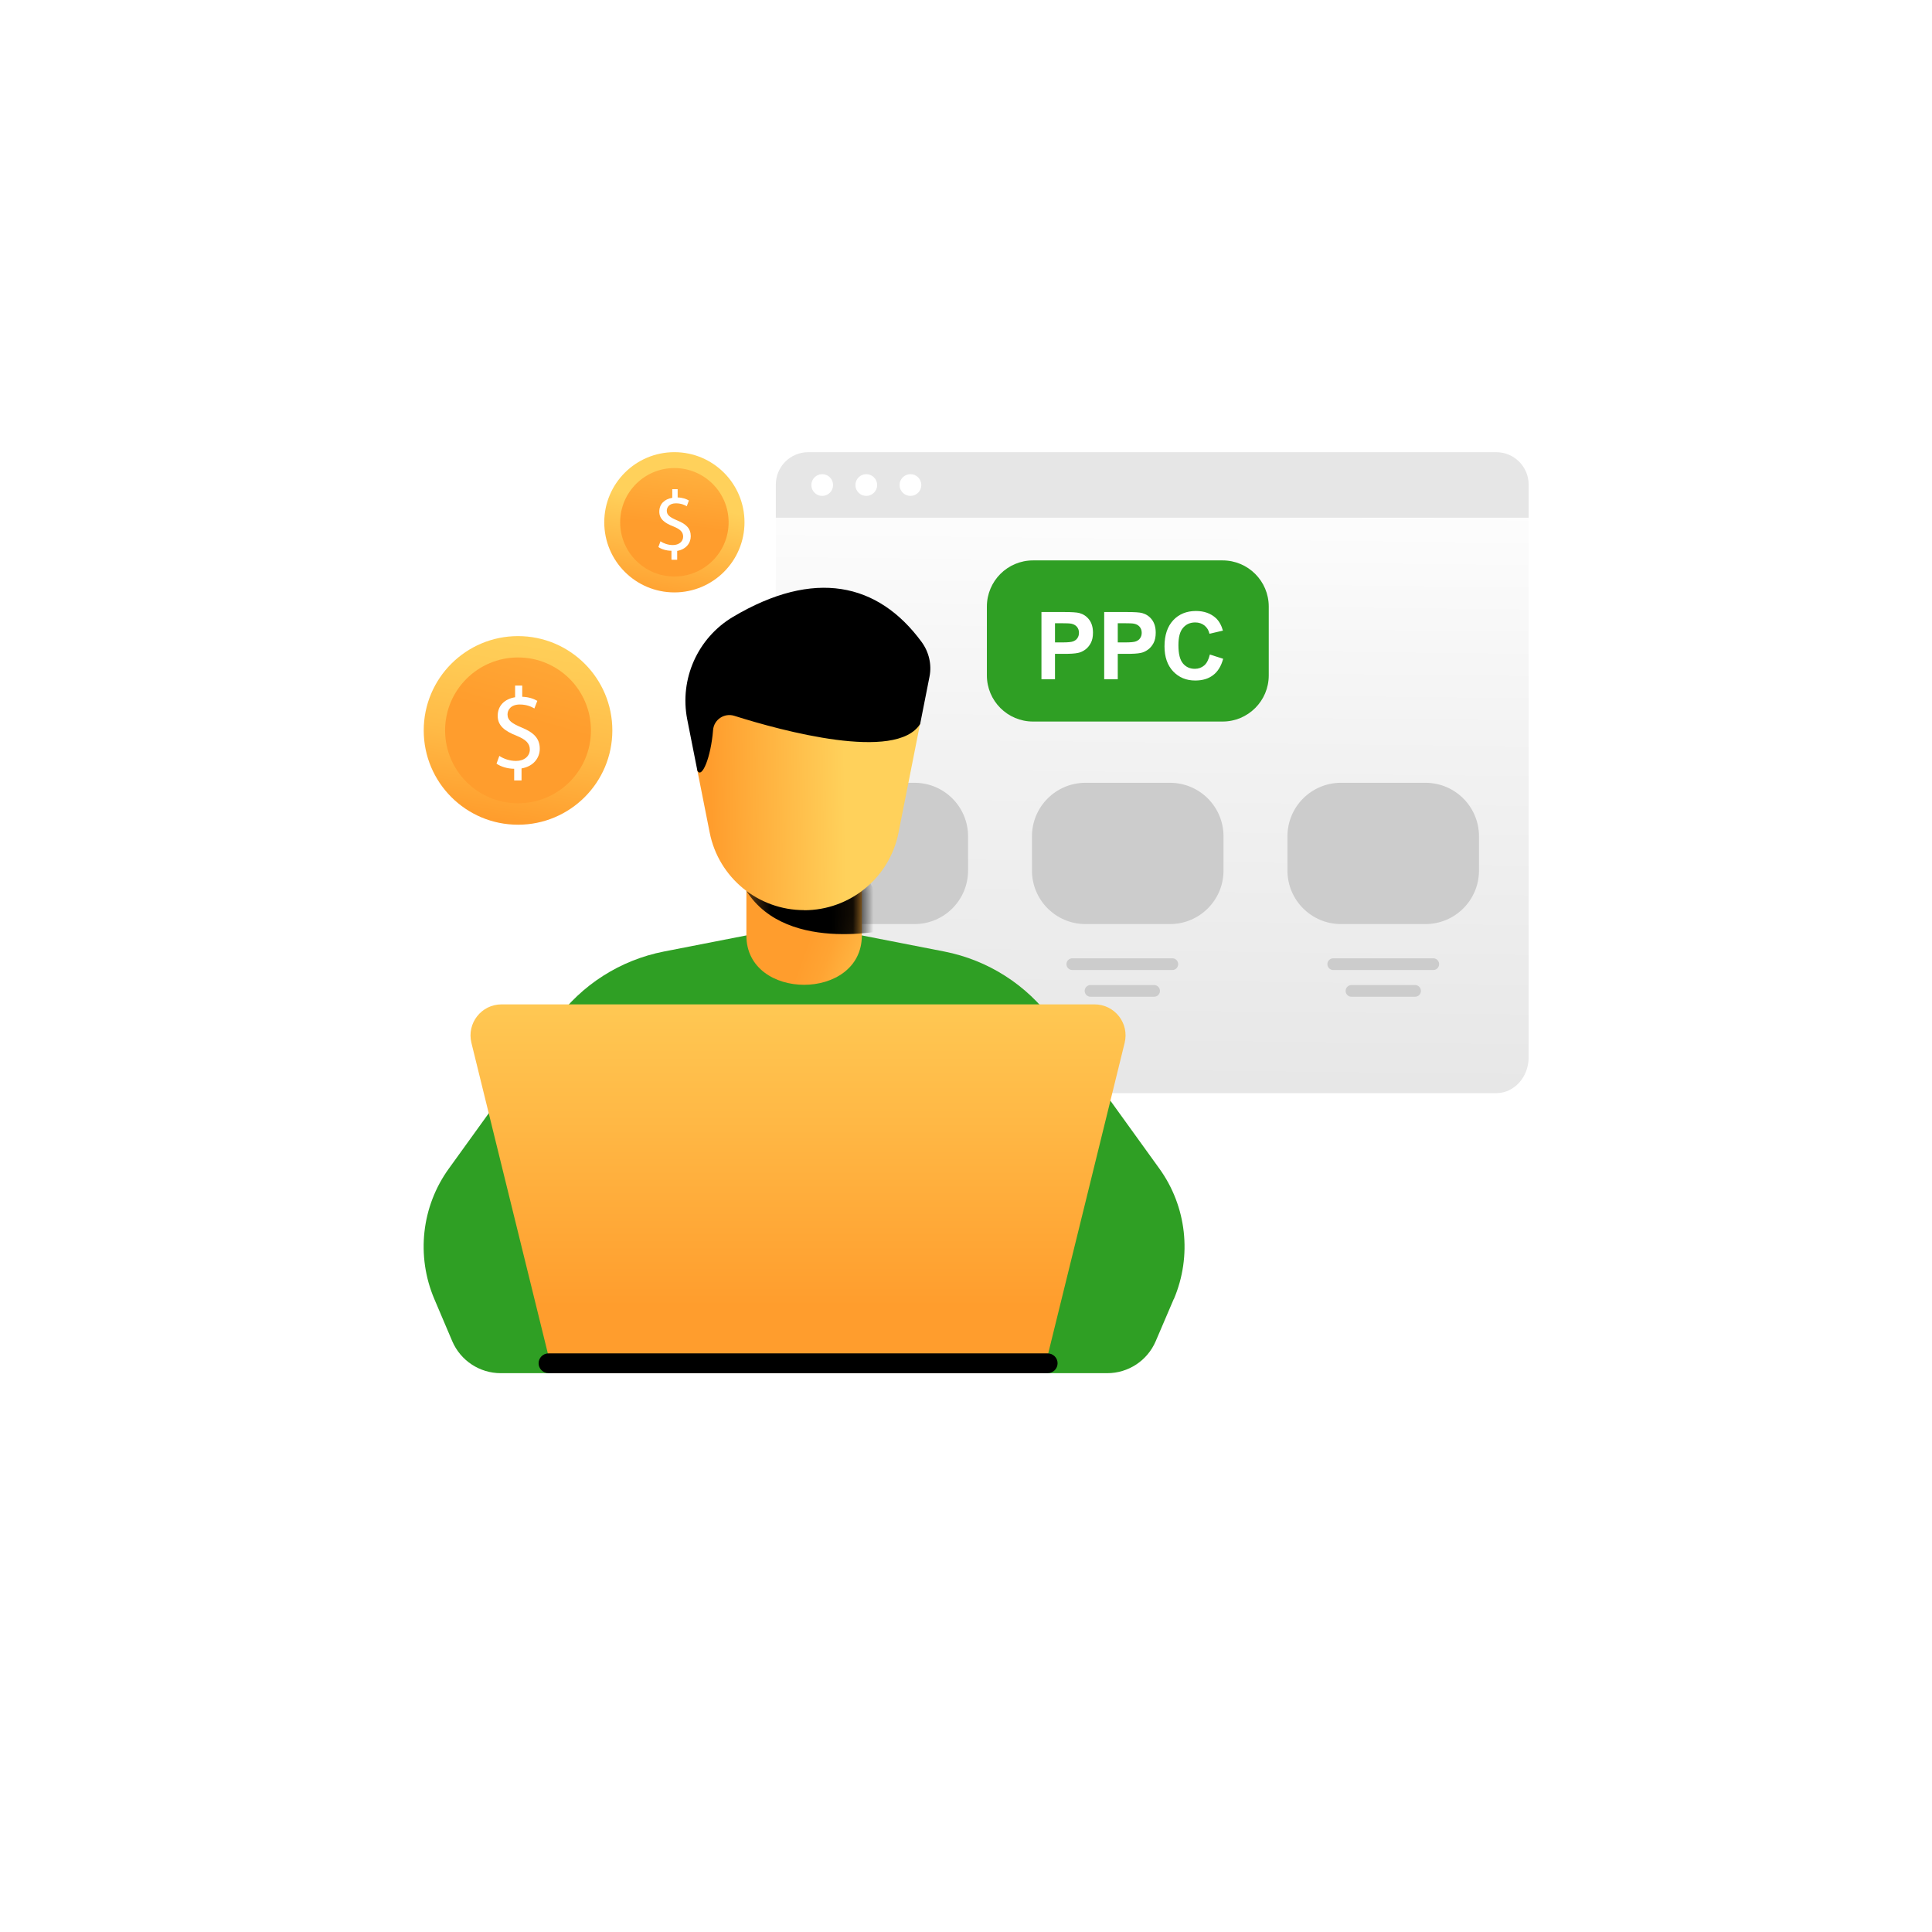 <?xml version="1.0" encoding="UTF-8"?>
<svg xmlns="http://www.w3.org/2000/svg" width="94" height="94" viewBox="0 0 94 94" fill="none">
  <g filter="url(#filter0_d_1222_8564)">
    <path d="M69.083 9H24.917C17.783 9 12 14.722 12 21.779V66.221C12 73.278 17.783 79 24.917 79H69.083C76.217 79 82 73.278 82 66.221V21.779C82 14.722 76.217 9 69.083 9Z" fill="white" fill-opacity="0.05" shape-rendering="crispEdges"></path>
  </g>
  <g clip-path="url(#clip0_1222_8564)">
    <path d="M74.375 23.745V51.441C74.375 52.408 73.67 53.187 72.794 53.187H39.328C38.452 53.187 37.747 52.408 37.747 51.441V23.745C37.747 22.779 38.452 22 39.328 22H72.794C73.67 22 74.375 22.779 74.375 23.745Z" fill="url(#paint0_linear_1222_8564)"></path>
    <path d="M44.496 38.086H40.385C38.947 38.086 37.781 39.252 37.781 40.69V42.356C37.781 43.794 38.947 44.96 40.385 44.96H44.496C45.934 44.96 47.1 43.794 47.1 42.356V40.69C47.1 39.252 45.934 38.086 44.496 38.086Z" fill="#CCCCCC"></path>
    <path d="M56.925 38.086H52.814C51.376 38.086 50.21 39.252 50.21 40.69V42.356C50.21 43.794 51.376 44.96 52.814 44.96H56.925C58.363 44.96 59.529 43.794 59.529 42.356V40.69C59.529 39.252 58.363 38.086 56.925 38.086Z" fill="#CCCCCC"></path>
    <path d="M69.355 38.086H65.244C63.806 38.086 62.64 39.252 62.64 40.69V42.356C62.64 43.794 63.806 44.96 65.244 44.96H69.355C70.793 44.96 71.959 43.794 71.959 42.356V40.69C71.959 39.252 70.793 38.086 69.355 38.086Z" fill="#CCCCCC"></path>
    <path d="M74.375 23.581V25.19H37.747V23.581C37.747 22.705 38.452 22 39.328 22H72.794C73.67 22 74.375 22.705 74.375 23.581Z" fill="#E6E6E6"></path>
    <path d="M59.484 27.266H50.261C49.021 27.266 48.016 28.271 48.016 29.512V32.861C48.016 34.101 49.021 35.106 50.261 35.106H59.484C60.724 35.106 61.73 34.101 61.73 32.861V29.512C61.73 28.271 60.724 27.266 59.484 27.266Z" fill="#2F9F24"></path>
    <path d="M40.004 24.128C40.296 24.128 40.533 23.891 40.533 23.599C40.533 23.307 40.296 23.07 40.004 23.07C39.712 23.07 39.476 23.307 39.476 23.599C39.476 23.891 39.712 24.128 40.004 24.128Z" fill="white"></path>
    <path d="M42.148 24.128C42.44 24.128 42.677 23.891 42.677 23.599C42.677 23.307 42.44 23.07 42.148 23.07C41.856 23.07 41.619 23.307 41.619 23.599C41.619 23.891 41.856 24.128 42.148 24.128Z" fill="white"></path>
    <path d="M44.297 24.128C44.589 24.128 44.826 23.891 44.826 23.599C44.826 23.307 44.589 23.07 44.297 23.07C44.005 23.07 43.768 23.307 43.768 23.599C43.768 23.891 44.005 24.128 44.297 24.128Z" fill="white"></path>
    <path d="M64.868 46.91H69.735" stroke="#CCCCCC" stroke-width="0.569" stroke-miterlimit="10" stroke-linecap="round"></path>
    <path d="M65.755 48.211H68.849" stroke="#CCCCCC" stroke-width="0.569" stroke-miterlimit="10" stroke-linecap="round"></path>
    <path d="M52.172 46.91H57.039" stroke="#CCCCCC" stroke-width="0.569" stroke-miterlimit="10" stroke-linecap="round"></path>
    <path d="M53.059 48.211H56.152" stroke="#CCCCCC" stroke-width="0.569" stroke-miterlimit="10" stroke-linecap="round"></path>
    <path d="M53.724 33.052V29.777H54.787C55.191 29.777 55.453 29.794 55.572 29.828C55.76 29.88 55.919 29.982 56.044 30.147C56.169 30.312 56.231 30.522 56.231 30.784C56.231 30.983 56.197 31.153 56.123 31.29C56.05 31.426 55.959 31.534 55.845 31.614C55.731 31.694 55.617 31.745 55.504 31.767C55.344 31.802 55.117 31.813 54.816 31.813H54.384V33.047H53.724V33.052ZM54.384 30.329V31.256H54.747C55.009 31.256 55.185 31.239 55.27 31.204C55.356 31.17 55.43 31.119 55.475 31.045C55.526 30.971 55.549 30.886 55.549 30.789C55.549 30.67 55.515 30.573 55.447 30.494C55.379 30.414 55.288 30.369 55.18 30.346C55.1 30.329 54.941 30.323 54.702 30.323H54.384V30.329Z" fill="white"></path>
    <path d="M58.87 31.847L59.512 32.052C59.416 32.41 59.251 32.678 59.023 32.848C58.796 33.024 58.506 33.11 58.153 33.11C57.715 33.11 57.363 32.962 57.079 32.666C56.8 32.37 56.658 31.961 56.658 31.449C56.658 30.904 56.8 30.483 57.079 30.181C57.357 29.88 57.733 29.727 58.187 29.727C58.586 29.727 58.915 29.846 59.165 30.079C59.313 30.221 59.427 30.42 59.501 30.682L58.847 30.835C58.807 30.665 58.728 30.534 58.602 30.432C58.477 30.335 58.33 30.284 58.153 30.284C57.909 30.284 57.715 30.369 57.562 30.545C57.408 30.722 57.335 31 57.335 31.392C57.335 31.808 57.408 32.103 57.556 32.279C57.704 32.456 57.898 32.541 58.136 32.541C58.312 32.541 58.466 32.484 58.591 32.376C58.716 32.268 58.807 32.086 58.864 31.847H58.87Z" fill="white"></path>
    <path d="M50.671 33.052V29.777H51.734C52.138 29.777 52.399 29.794 52.519 29.828C52.706 29.88 52.865 29.982 52.991 30.147C53.116 30.312 53.178 30.522 53.178 30.784C53.178 30.983 53.144 31.153 53.07 31.29C52.996 31.426 52.905 31.534 52.792 31.614C52.678 31.694 52.564 31.745 52.45 31.767C52.291 31.802 52.064 31.813 51.763 31.813H51.33V33.047H50.671V33.052ZM51.33 30.329V31.256H51.694C51.956 31.256 52.132 31.239 52.217 31.204C52.303 31.17 52.377 31.119 52.422 31.045C52.473 30.971 52.496 30.886 52.496 30.789C52.496 30.67 52.462 30.573 52.394 30.494C52.325 30.414 52.234 30.369 52.126 30.346C52.047 30.329 51.888 30.323 51.649 30.323H51.33V30.329Z" fill="white"></path>
    <path d="M57.107 63.206L56.231 65.253C55.828 66.197 54.901 66.811 53.872 66.811H24.362C23.333 66.811 22.407 66.197 22.003 65.253L21.133 63.206C20.24 61.108 20.507 58.691 21.844 56.849L27.018 49.674C28.286 47.917 30.179 46.711 32.3 46.296L36.314 45.512H41.932L45.946 46.296C48.067 46.711 49.96 47.917 51.228 49.674L56.402 56.849C57.738 58.697 58.005 61.108 57.113 63.206H57.107Z" fill="#2F9F24"></path>
    <path d="M41.932 45.518C41.932 48.714 36.315 48.714 36.315 45.518V42.402H41.932V45.518Z" fill="url(#paint1_linear_1222_8564)"></path>
    <mask id="mask0_1222_8564" style="mask-type:luminance" maskUnits="userSpaceOnUse" x="36" y="42" width="6" height="6">
      <path d="M41.932 45.518C41.932 48.714 36.315 48.714 36.315 45.518V42.402H41.932V45.518Z" fill="white"></path>
    </mask>
    <g mask="url(#mask0_1222_8564)">
      <path d="M36.315 43.346C38.333 46.519 43.57 45.16 43.57 45.16L41.625 41.691L36.315 43.346Z" fill="black"></path>
    </g>
    <path d="M53.258 48.867H24.403C23.425 48.867 22.703 49.783 22.936 50.738L26.893 66.817H50.762L54.719 50.738C54.953 49.788 54.236 48.867 53.252 48.867H53.258Z" fill="url(#paint2_linear_1222_8564)"></path>
    <path d="M39.123 44.282C36.889 44.282 34.961 42.701 34.529 40.506L33.932 37.498L33.858 32.074H43.461L44.763 35.23L43.717 40.512C43.285 42.707 41.358 44.287 39.123 44.287V44.282Z" fill="url(#paint3_linear_1222_8564)"></path>
    <path d="M33.932 37.501C34.148 37.899 34.586 36.864 34.694 35.522C34.734 35.01 35.24 34.675 35.729 34.828C38.054 35.562 43.598 37.069 44.769 35.226L45.224 32.924C45.343 32.332 45.196 31.718 44.837 31.229C42.717 28.346 39.612 27.67 35.666 30.012C33.943 31.036 33.051 33.037 33.437 35.005L33.932 37.506V37.501Z" fill="black"></path>
    <path d="M50.972 65.848H26.688C26.422 65.848 26.205 66.063 26.205 66.328C26.205 66.594 26.422 66.809 26.688 66.809H50.972C51.239 66.809 51.456 66.594 51.456 66.328C51.456 66.063 51.239 65.848 50.972 65.848Z" fill="black"></path>
    <path d="M25.204 40.126C27.738 40.126 29.793 38.072 29.793 35.538C29.793 33.004 27.738 30.949 25.204 30.949C22.67 30.949 20.616 33.004 20.616 35.538C20.616 38.072 22.67 40.126 25.204 40.126Z" fill="url(#paint4_linear_1222_8564)"></path>
    <path d="M25.204 39.084C27.164 39.084 28.752 37.496 28.752 35.536C28.752 33.577 27.164 31.988 25.204 31.988C23.245 31.988 21.656 33.577 21.656 35.536C21.656 37.496 23.245 39.084 25.204 39.084Z" fill="url(#paint5_linear_1222_8564)"></path>
    <path d="M25.017 37.972V37.404C24.693 37.404 24.352 37.296 24.158 37.154L24.295 36.778C24.499 36.915 24.789 37.023 25.108 37.023C25.506 37.023 25.779 36.79 25.779 36.471C25.779 36.153 25.557 35.971 25.142 35.8C24.568 35.573 24.215 35.317 24.215 34.828C24.215 34.339 24.545 34.009 25.062 33.924V33.355H25.409V33.901C25.744 33.913 25.978 34.004 26.143 34.1L26 34.47C25.881 34.402 25.654 34.277 25.29 34.277C24.858 34.277 24.693 34.538 24.693 34.76C24.693 35.05 24.903 35.198 25.392 35.402C25.972 35.641 26.262 35.931 26.262 36.431C26.262 36.875 25.955 37.29 25.375 37.387V37.972H25.022H25.017Z" fill="white"></path>
    <path d="M32.812 28.823C34.696 28.823 36.223 27.296 36.223 25.412C36.223 23.527 34.696 22 32.812 22C30.928 22 29.4 23.527 29.4 25.412C29.4 27.296 30.928 28.823 32.812 28.823Z" fill="url(#paint6_linear_1222_8564)"></path>
    <path d="M32.812 28.05C34.269 28.05 35.45 26.869 35.45 25.412C35.45 23.955 34.269 22.773 32.812 22.773C31.355 22.773 30.174 23.955 30.174 25.412C30.174 26.869 31.355 28.05 32.812 28.05Z" fill="url(#paint7_linear_1222_8564)"></path>
    <path d="M32.669 27.218V26.797C32.425 26.797 32.175 26.718 32.033 26.615L32.135 26.337C32.283 26.439 32.505 26.519 32.738 26.519C33.033 26.519 33.238 26.348 33.238 26.109C33.238 25.87 33.073 25.74 32.766 25.615C32.34 25.45 32.078 25.256 32.078 24.892C32.078 24.529 32.323 24.284 32.709 24.221V23.801H32.971V24.204C33.221 24.21 33.392 24.278 33.517 24.352L33.414 24.631C33.329 24.58 33.153 24.489 32.886 24.489C32.562 24.489 32.442 24.682 32.442 24.847C32.442 25.063 32.596 25.171 32.959 25.325C33.392 25.501 33.608 25.717 33.608 26.092C33.608 26.422 33.38 26.729 32.948 26.803V27.235H32.687L32.669 27.218Z" fill="white"></path>
  </g>
  <defs>
    <filter id="filter0_d_1222_8564" x="0" y="0" width="94" height="94" filterUnits="userSpaceOnUse" color-interpolation-filters="sRGB">
      <feFlood flood-opacity="0" result="BackgroundImageFix"></feFlood>
      <feColorMatrix in="SourceAlpha" type="matrix" values="0 0 0 0 0 0 0 0 0 0 0 0 0 0 0 0 0 0 127 0" result="hardAlpha"></feColorMatrix>
      <feOffset dy="3"></feOffset>
      <feGaussianBlur stdDeviation="6"></feGaussianBlur>
      <feComposite in2="hardAlpha" operator="out"></feComposite>
      <feColorMatrix type="matrix" values="0 0 0 0 0 0 0 0 0 0 0 0 0 0 0 0 0 0 0.07 0"></feColorMatrix>
      <feBlend mode="normal" in2="BackgroundImageFix" result="effect1_dropShadow_1222_8564"></feBlend>
      <feBlend mode="normal" in="SourceGraphic" in2="effect1_dropShadow_1222_8564" result="shape"></feBlend>
    </filter>
    <linearGradient id="paint0_linear_1222_8564" x1="56.459" y1="0.661" x2="55.828" y2="59.532" gradientUnits="userSpaceOnUse">
      <stop offset="0.37" stop-color="white"></stop>
      <stop offset="0.59" stop-color="#F3F3F3"></stop>
      <stop offset="0.91" stop-color="#E6E6E6"></stop>
    </linearGradient>
    <linearGradient id="paint1_linear_1222_8564" x1="33.108" y1="42.556" x2="43.968" y2="46.542" gradientUnits="userSpaceOnUse">
      <stop offset="0.6" stop-color="#FF9D2D"></stop>
      <stop offset="0.7" stop-color="#FFA433"></stop>
      <stop offset="0.86" stop-color="#FFBA46"></stop>
      <stop offset="1" stop-color="#FFD15B"></stop>
    </linearGradient>
    <linearGradient id="paint2_linear_1222_8564" x1="38.833" y1="75.88" x2="38.833" y2="42.584" gradientUnits="userSpaceOnUse">
      <stop offset="0.37" stop-color="#FF9D2D"></stop>
      <stop offset="0.64" stop-color="#FFB845"></stop>
      <stop offset="0.91" stop-color="#FFD15B"></stop>
    </linearGradient>
    <linearGradient id="paint3_linear_1222_8564" x1="32.289" y1="38.238" x2="42.205" y2="38.101" gradientUnits="userSpaceOnUse">
      <stop offset="0.23" stop-color="#FF9D2D"></stop>
      <stop offset="0.89" stop-color="#FFD15B"></stop>
    </linearGradient>
    <linearGradient id="paint4_linear_1222_8564" x1="23.567" y1="45.238" x2="26.779" y2="26.253" gradientUnits="userSpaceOnUse">
      <stop offset="0.28" stop-color="#FF9D2D"></stop>
      <stop offset="0.3" stop-color="#FFA02F"></stop>
      <stop offset="0.49" stop-color="#FFBB47"></stop>
      <stop offset="0.67" stop-color="#FFCB55"></stop>
      <stop offset="0.8" stop-color="#FFD15B"></stop>
    </linearGradient>
    <linearGradient id="paint5_linear_1222_8564" x1="21.918" y1="47.039" x2="30.987" y2="15.3" gradientUnits="userSpaceOnUse">
      <stop offset="0.38" stop-color="#FF9D2D"></stop>
      <stop offset="0.65" stop-color="#FFB845"></stop>
      <stop offset="0.91" stop-color="#FFD15B"></stop>
    </linearGradient>
    <linearGradient id="paint6_linear_1222_8564" x1="31.447" y1="32.689" x2="33.147" y2="23.62" gradientUnits="userSpaceOnUse">
      <stop offset="0.37" stop-color="#FF9D2D"></stop>
      <stop offset="0.91" stop-color="#FFD15B"></stop>
    </linearGradient>
    <linearGradient id="paint7_linear_1222_8564" x1="32.192" y1="30.978" x2="33.784" y2="16.707" gradientUnits="userSpaceOnUse">
      <stop offset="0.38" stop-color="#FF9D2D"></stop>
      <stop offset="0.65" stop-color="#FFB845"></stop>
      <stop offset="0.91" stop-color="#FFD15B"></stop>
    </linearGradient>
    <clipPath id="clip0_1222_8564">
      <rect width="56.375" height="44.81" fill="white" transform="translate(18 22)"></rect>
    </clipPath>
  </defs>
</svg>
